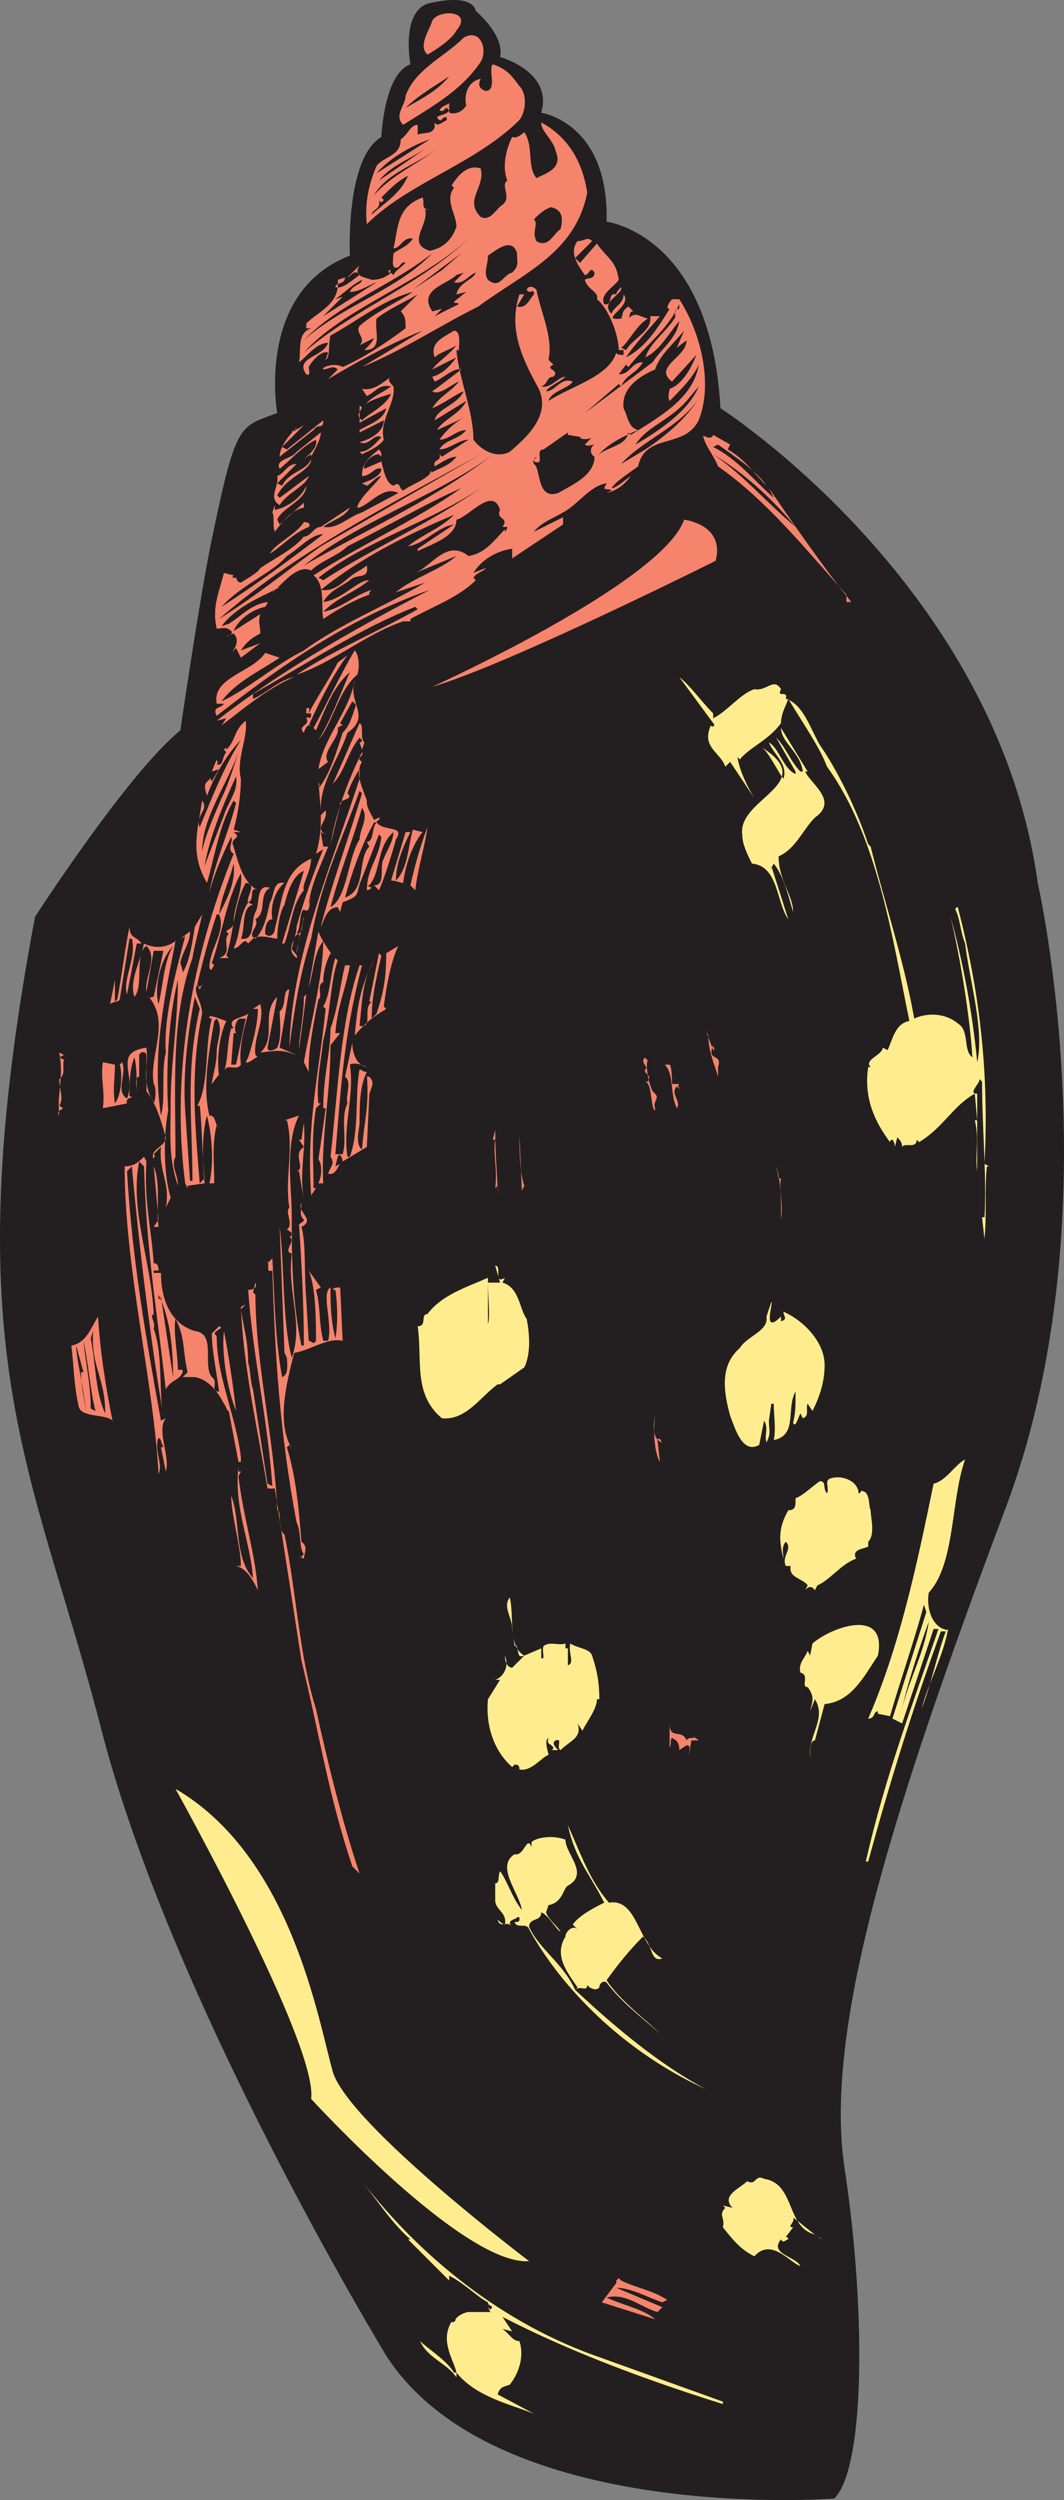 <svg xmlns="http://www.w3.org/2000/svg" width="329.466" height="774.129"><rect width="100%" height="100%" fill="#808080" stroke="none"/><path fill="#231f20" fill-rule="evenodd" d="M108.341 79.157s-1.5-30 9.75-36.75c0 0 .75-19.5 9-22.5 0 0-3-15.75 5.25-18.75 0 0 13.5-3.75 15 2.25 0 0 9 7.5 7.5 14.25 0 0 16.5 4.5 12.75 17.25 0 0 21 3 20.25 33.75 0 0 32.25 3.75 35.25 57.75 0 0 85.5 54.75 98.25 147 0 0 24 105-10.5 195-33.75 90-55.5 158.25-49.5 201.75 6.75 43.5 6.75 93.75-3 103.5 0 0-105 8.25-138.75-44.25 0 0-66.75-109.5-88.5-195-21-81-45.75-114.75-20.25-250.5 0 0 28.5-44.25 45-57.75 0 0 5.25-36 9-55.5 8.25-40.5 9-38.25 21-42.75 0 0-6.75-37.5 22.5-48.75"/><path fill="#f6836c" fill-rule="evenodd" d="M141.341 9.407c-1.5 3-7.5 6.75-9 7.5-3-3 .75-7.5 1.5-10.5 2.25-3.75 12.75-3 7.5 3m7.5 9.75c-6 9-15.75 14.25-24 19.5-3-3 .75-6 .75-9 3-8.25 12-12 18-18 5.25-3 7.5 3.75 5.25 7.5m12 7.5c2.25 2.25 2.25 7.5 0 10.5-13.5 13.5-34.5 19.5-47.25 32.25-.75-6.75.75-12.75 3-18 2.25-3 7.5-3 7.5-8.25 2.25-1.5 3-4.5 5.25-4.5v3c2.25-.75 4.5 0 5.25-2.25v-1.5c.75 1.5 2.25 0 3.75-.75v-.75c-1.5-.75-1.5 2.25-3 0 0-.75 3-.75 3.75-2.25l-.75-.75c-.75 0-.75 1.5-2.25.75.75-1.5 2.25-1.5 3-2.25v3c2.25.75 4.5-.75 5.25-2.25-.75-3.75.75-7.5 4.5-8.25-.75 1.5-.75 3 1.5 3.75 3.75 0 .75-6.75 2.25-8.25 4.5 1.5 6 3.75 8.25 6.75"/><path fill="#231f20" fill-rule="evenodd" d="M125.591 33.407c3.75-3.75 9-6.75 13.5-9.75-3.75 4.5-8.25 6.75-13.5 9.75"/><path fill="#f6836c" fill-rule="evenodd" d="M181.841 59.657c-3.75 18.75-19.5 24.75-33.75 35.25-12 6-23.25 13.5-36 18.75l18.75-11.25c-9.75 3.75-21.75 10.5-29.25 15l3-3c-1.5-1.5-3 0-4.5 0-.75-.75 3.75-2.25 6-.75 6.75-3 13.5-7.5 19.5-12 0-2.25 0-3.75-1.5-5.25l5.25-5.25c-3.75 2.25-9 4.5-12.75 7.5-.75 3.75 2.25 9.75-3.75 9.75 1.5-1.5 2.25-2.25 3-3.75l-4.5 2.25c2.25-2.25-1.5-3.75 0-6 5.25-4.5 12-7.5 16.5-10.5-9 2.25-17.25 9-25.5 13.5-.75 2.25 0 6.75-1.5 7.5l.75-2.25c-2.25-.75-5.25 3-6 4.5 0 .75.75 3-.75 2.25-3.75-5.25 5.25-5.25 6.75-9.75-3.75 0-6.75 4.5-9 6 .75-3.75-.75-9 3.75-10.5h-1.5v-1.5c3.75-3.75 10.5-6 9.75-13.5l2.25-.75c0 2.25-3 1.5-3 3 2.25.75 5.25-2.25 7.5-3.75-1.5-2.25-3 .75-3.75.75l3.75-3.75c-2.25 3.75 2.25 3.75 3.75 4.5 2.25 0 4.5-.75 6-2.25h-.75v-.75h.75c-.75.75 0 .75.75 1.5.75-1.5 2.25-2.25 3.75-3.75-1.5-.75-1.5 1.5-3 1.5s-.75-3-.75-4.5c2.25-1.5 4.5-2.25 6-4.5-3-.75-3.75 3-6 3 1.5-6 .75-12.75 9-15.75.75 1.5-.75 3.75 2.25 3.75h-1.5c1.5 4.5-6 10.5 1.5 12.75 3.75-.75 6.75-3 8.25-7.5 0-3.75-3.75-8.25-.75-12l-.75-.75c1.5-2.25 4.5-6.75 9-5.25 1.5 6-5.25 9.75 0 15 3 1.5 4.5-2.25 6.75-3.75 3-2.25-.75-6 1.5-7.5-1.5-3.75-.75-9 1.5-13.5 1.5.75 3.75-1.5 3.75-1.5 3 4.5.75 10.5 3.75 14.25 3-1.5 8.25-3 6-8.25-.75-3.75-4.5-6-4.5-9 8.25 4.5 12.75 12 14.25 21.75"/><path fill="#231f20" fill-rule="evenodd" d="M116.591 53.657c4.5-5.25 12-9 16.5-10.5l-16.5 10.5m.75 2.25c3.75-4.5 8.25-6 14.25-9.75l-14.25 9.75m-1.5 4.5c3.75-6.75 13.5-9.75 19.5-14.25-6 4.5-14.25 8.25-19.5 14.25m-.75 6c0-1.5 3-1.5 2.25-4.5.75 1.5 1.5 0 1.5 0l-.75-.75c3-3 5.25-5.25 8.25-6.75-2.25 5.25-6 7.5-11.25 12m58.5 4.5c-2.25 1.5-3.75 6-7.5 3.75-1.5-3 .75-5.25-.75-6.75 1.5-1.5 3-3 5.25-3.75 3.75.75 3.75 3.75 3 6.75m-79.5 38.25c12.75-14.25 37.5-21.75 52.5-36.75-15.75 15.75-36 22.5-52.5 36.75"/><path fill="#f6836c" fill-rule="evenodd" d="m183.341 74.657-5.25 5.25 1.5 1.5 5.25-6c3 4.5 6 5.25 6.75 11.25-1.5 2.25-6 4.5-4.5 7.5 3 .75.75-3.75 3.75-3 0-.75.75-1.5 1.5-2.25.75 2.25-6.75 4.5-3 8.25.75-2.25 3.75-3 3.75-6 3 3.75-8.25 8.25-.75 7.5.75-1.5 0-2.25 2.25-3.75l1.5 1.5c-1.5 0-.75 1.5-1.5 2.25 2.25-2.25 3-.75 6 0-3.75 2.25-6 7.5-8.25 9l1.5.75c2.25-3.75 8.25-6 7.5-10.5h3c-3.75 4.5-7.5 8.25-10.5 12.75 6-3 9.75-9 13.5-15-1.5 0 0-2.25.75-3h2.25c6.75 10.5 10.5 26.25 6 37.5-4.5 9-16.5 3.75-18.75 14.25-3 2.25-6.75 4.5-8.25 6.75 1.5 0 3.75-2.25 6-3.75-2.25 3-4.5 4.5-7.5 5.25l1.5-.75c-.75-.75-1.5 0-2.25-.75l.75-1.5c-5.25.75-9 6.75-13.5 9-2.25 1.5-6.75 3-9 6l9-4.5v2.25l-15.75 10.5v-3c-5.25.75-9.75 3.75-12 7.5l3.75-1.5c0 .75-3 1.5-3.75 3l.75.75c-5.25 5.25-13.5 8.25-20.25 12v.75h-2.25c-11.25 3.75-21.75 12.75-33 16.5 11.25-7.5 25.5-13.5 37.5-20.25l-.75-.75c-17.25 6.75-33 17.25-50.25 27v1.5c3.75-1.5 8.25-6 12.75-6.75-7.5 3-15.75 9.75-22.5 15l1.5-2.25-3 .75c20.25-15.75 42.75-28.5 66-40.5-25.5 9-45.75 23.25-66 39-1.5-3 1.5-2.25 2.25-3.75h-2.25c-1.5-8.25 11.25-9.75 15-15.75l4.5 1.5c-6.75 4.5-13.5 7.5-18 13.5 8.25-3.75 16.5-11.25 25.5-15.75 11.25-8.25 26.25-14.25 37.5-21l-9 3c5.25-4.5 13.5-6.75 18.75-11.25l-12.75 5.25c5.25-2.25 9.75-10.5 16.5-5.25 5.25-.75 8.25-5.25 11.25-8.25v.75c.75-.75.75-1.5.75-1.5h-1.5c2.25-3-2.25-2.25-.75-5.25-2.25-7.5-9.75 2.25-13.5 3 0 5.25-7.5 7.5-12 9.75v-.75l11.25-7.5c-5.25.75-9 6-14.25 6.75 4.5-3.75 9.75-5.25 14.25-9.75-14.25 6-29.25 13.5-41.25 23.25 5.25.75 7.5-3.75 12-6l2.25-1.5c.75 4.5-3 2.25-5.25 4.5-3 2.25-6 3-8.25 6.75 6-.75 10.5-6.75 14.25-6.75-4.5 3.75-9.75 5.25-14.25 9.75 5.25-.75 9.75-5.25 15-6.75-.75.75-.75.75-.75 1.5-4.5 1.5-9.75 4.5-14.25 7.5-.75-3.75.75-10.5-3-13.5 15-9.75 30.75-16.5 45.75-27-10.5 4.5-23.25 12-35.25 18-3 3-8.25 4.5-11.25 7.5-4.5-2.25-9.75 5.25-12 6.75.75 0 .75-1.5 2.25-1.5-6 3-13.5 6-18 12l2.25-.75c3.75-2.25 6.75-6 12-6.75 0 .75-.75 1.5-.75 1.5-3.75.75-8.25 3.75-9.75 7.5l8.25-5.25c-.75 3 0 3 0 6-3 1.5-4.5 3-6 5.25l6-2.25-6 4.5-1.5-3-1.5 1.5c.75-.75 3-3.75.75-6l-2.25.75c.75 0 2.25-.75 1.5-1.5-1.5-1.5-3-.75-4.5-.75-1.5-6.75.75-11.25 2.25-17.25l3 .75c-.75.75 0 .75 0 .75h.75c0-.75 0 1.5 1.5 1.5 2.25-1.5 5.25-3 6-4.5 4.5-3 10.5-6 13.5-9.75 2.25 0 3-3 5.25-3l9-6c-1.5 3-5.25 3.75-8.25 6 4.5.75 7.5-3 12-4.5l11.25-6c-4.5-2.25-8.25 3-12 4.5h-.75c.75-3 4.5-6 7.5-9.75-1.5 0-3 2.25-4.5 3l-1.5-.75c2.25-.75 6-2.25 6-4.5-2.25-.75-3 2.25-6 2.25 0-3.75 1.5-5.25 5.25-8.25.75.75.75 1.5.75 2.25l-.75-.75c-2.25 0-5.25 3-4.5 4.5l5.25-2.25c.75 3 1.5 6.75 3.75 7.5 2.25-1.5 1.5.75 3 1.5 3-2.25 6.75-3 9-6 0 0-.75 0-.75.75 2.25-1.5 6-2.25 8.25-5.25-2.25 0-5.25 2.25-6.75 3-.75-2.25 2.25-1.5 1.5-3.75l.75.75 8.25-5.25c-3 0-6 3-9 3 1.5-3 6-3 8.25-6-3 0-5.25 3-8.25 3 1.5-2.25 4.5-5.25 7.5-6.75l-8.25 3.75c1.5-3 7.5-5.25 9-9l-9.75 6c.75-3.75 6.75-4.5 9-9-2.25.75-6 3.75-9.75 5.25 2.25-3.75 6-5.25 8.25-8.25-2.25.75-6 4.5-8.25 3 2.25-1.5 6-4.5 9-6.75-2.25-.75-6 3-8.25 3.75l-.75-1.5c3-.75 5.25-3 7.5-6l-7.5 3.75c1.5-2.25 5.25-4.5 7.5-7.5-2.25 1.5-5.25 2.25-6.75 3.75-1.5-4.5 2.25-6 6-8.25 2.25 0 1.5 4.5 1.5 6h-.75c.75 9 5.25 18.75 5.25 27.75 2.25 3 6.75 6 11.25 3.75 5.25-4.5 12.75-11.25 9-19.5-4.5-8.25-9.75-18-6-29.25h1.5l-2.25 3.75c3 .75 3.75-2.25 5.25-3.75v-.75c-.75-.75-1.5.75-2.25-.75.75-1.5 2.25-.75 3 0 1.5 7.5 5.25 15 3.75 21.75l1.5 1.5c-3 1.5 2.25 1.5 0 3.75-2.25 0-1.5 2.25-3.75 3 3 .75 5.25-3 7.5-3-1.5 1.5-5.25 3-6 4.5 3 0 4.5-4.5 8.25-3-1.5 2.25-6.75 3-7.5 6 6.75-4.5 18.75-7.5 21-15 0 .75 1.5.75 2.25.75v-1.5h-1.5c0-4.5-3-12.75-6.75-15.75.75-2.25-3-3-3.75-6 .75-.75 3 0 3-2.25-1.5-2.25-1.5.75-3 .75-1.5-2.25-5.25-6.75-2.25-10.5 2.25 0 3-1.5 4.5 0"/><path fill="#231f20" fill-rule="evenodd" d="M160.091 78.407c0 3 .75 3.75-1.5 6-3 .75-3.75 5.25-7.5 2.25-1.5-2.25 0-4.5 0-7.5 2.25-1.5 7.5-6 9-.75m-32.25 11.25 15-11.25-6 5.25zm-33.75 15.75c10.5-11.25 27.75-17.25 39.75-27-10.5 11.25-28.5 16.5-39.75 27m47.25-14.25 3-.75-3.75 3c0 .75.75 0 1.5.75l-7.5 3.75 2.25-2.25-3 .75c-4.5-6.75 4.5-8.25 7.5-11.25l2.25-.75-3 3c3 .75 4.5-2.25 6.75-3-.75 2.25-5.25 3-6 6.75m-33-.75c3 0 6-2.25 8.25-3l-16.5 10.5 6-6-2.25.75c3-2.25 5.25-4.5 8.25-6 0 1.5-3 1.5-3.75 3.75m102 5.25c-2.25 0-.75 2.25-1.5 3-3 4.5-7.5 7.5-9 12 4.5-2.25 6.75-6.75 10.5-11.25-.75 5.25-5.25 8.25-8.25 12.75l-21 15.75 10.5-9 .75.75c1.5-3.75 4.5-3.75 6.75-7.5-3.75 0-3.75 3.75-7.5 3.75l2.25-3 .75.75c5.25-6.75 12-11.25 15.75-19.5v1.5"/><path fill="#231f20" fill-rule="evenodd" d="M212.591 105.407c0 5.25-10.5 8.25-4.5 12.75l7.5-8.25c-.75 2.25-3.75 9-8.25 10.5 0 .75-.75 2.25 0 3.75 3-3 7.5-7.5 9-11.25-1.5 10.5-12.75 16.5-21 21.75l-.75-.75c-.75 4.5-7.5 4.5-9.75 7.5 3-3.75 7.5-6 12.75-8.25-3-.75-3-3.75-4.5-6.75-.75-6 4.5-9.75 9.75-12 1.5-4.5 5.25-7.5 9-12l-2.25 5.25 3-2.25"/><path fill="#f6836c" fill-rule="evenodd" d="M121.841 119.657c.75 5.25-4.5 10.5-3 16.5-1.5 2.25-5.25 3.75-6.75 4.5l-.75-.75c3 0 5.25-3 6.75-4.5-2.25-1.5-3.75 3-6.75 1.5 3-.75 7.5-3 7.5-6.75l-7.5 3.75v-.75c2.25-1.5 7.5-3 8.25-6.75l-8.25 4.5v-5.25c2.25.75-2.25 2.25.75 4.5 2.25-2.25 7.5-4.5 9-8.25-2.25.75-7.5 2.25-8.25 3.75 2.25-3 5.25-3.75 8.25-6-3.75-.75-4.5 1.5-7.5 3l-1.5-2.25c3.75.75 6.75-2.25 9-3.75-1.5.75 0 2.25.75 3"/><path fill="#231f20" fill-rule="evenodd" d="M196.841 137.657c3-5.25 10.5-7.5 15.75-13.5l3.75-4.5c-3 7.5-12 13.5-19.5 18"/><path fill="#231f20" fill-rule="evenodd" d="m199.841 139.157-7.5 4.5c6.75-7.5 18-11.25 24-20.25-3.75 6-9.75 11.25-16.5 15.75"/><path fill="#f6836c" fill-rule="evenodd" d="m97.091 133.157-10.5 8.25c0-3.75 4.5-8.25 5.25-9 0 .75-1.5.75-1.5 1.5l3.75-2.25-6.75 6.75 1.5.75 11.25-9c0 3-1.5.75-3 3m-.75 8.25v-.75l-3.75 2.25c1.5-.75 6-3.75 5.25-6.75-4.5 2.25-7.5 6-11.25 9-1.5-3 3.75-3 5.25-5.25l7.5-6c0 2.25-2.25 6-3 7.5"/><path fill="#231f20" fill-rule="evenodd" d="M180.341 135.407h-.75c0 .75 3 .75 3.75 0l-2.25 2.25c.75.75 2.25 0 3 0-1.5.75-1.5 3 0 3.75 0 6-7.5 9-11.25 11.25-6.75 2.25-5.25-7.5-7.5-9-.75-1.5.75-1.5.75-2.25-.75.75-.75.75-.75 1.5 3.75 1.5 0-3.75 3-3.75l7.5-5.25v.75l4.5.75"/><path fill="#f6836c" fill-rule="evenodd" d="M225.341 139.157c5.25 3 8.25 7.5 12 11.25-3-4.5-9.75-9-15-12.75l-1.5.75c7.5 3.75 12.75 10.5 18.75 15.75l-1.5-3c8.25 12 16.5 24 25.5 35.25h-1.5v-2.25c-12.75-14.25-24.75-29.25-39.75-39.75-1.5-3.75-3.75-6-4.5-9-.75-1.5 2.25 1.5 3-.75l5.25 3-.75 1.5"/><path fill="#231f20" fill-rule="evenodd" d="M99.341 169.157c-10.5 7.5-19.5 15-31.5 22.5 24-21 54-36 81-51l-49.5 28.5m147-6c-9-7.5-15.75-15.75-25.5-22.5 9.75 6 18 13.5 25.5 22.5"/><path fill="#231f20" fill-rule="evenodd" d="M151.841 141.407c-18 13.5-39.75 23.25-57.75 33.75 16.5-13.5 39.75-21 57.75-33.75"/><path fill="#f6836c" fill-rule="evenodd" d="m85.841 153.407.75.75 9-6.75c-.75 3-6.75 5.25-9 9-3.75-2.25 0-6-.75-9 2.25-.75 3-3.75 6-3.75l-6 6 1.5.75c2.25-4.5 7.5-4.5 9-8.25 0 3.75-7.5 5.25-10.5 11.25"/><path fill="#f6836c" fill-rule="evenodd" d="m85.841 160.907.75 1.5 7.5-6.75v1.5c-3.75.75-6.75 4.5-9 7.5-.75-2.25 0-4.5-.75-6l.75-2.25v1.5c3.75-.75 8.25-3.75 9.75-7.5 0 4.5-7.5 6.75-9 10.5"/><path fill="#231f20" fill-rule="evenodd" d="m100.091 179.657-1.5-.75c14.25-11.25 34.5-17.25 50.25-27.75-15 10.5-33.75 18.75-48.75 28.5m114.75-11.25-.75.75-14.25-15.75c5.25 3.75 10.5 9.75 15 15m0 3v3c-6-6-10.5-12.75-15.75-18 4.5 4.5 11.25 9.75 15.75 15m2.25 7.5-.75.75-17.25-18.75c6.75 4.5 12 11.25 18 18"/><path fill="#f6836c" fill-rule="evenodd" d="M95.591 163.157c-5.25 2.25-8.25 6-12 8.25 1.5-3 8.25-6 10.5-9.75 1.5 0 2.25.75 1.5 1.5"/><path fill="#231f20" fill-rule="evenodd" d="M100.091 165.407c-9.75 7.5-21 15.75-31.5 22.5 6-6.75 15.75-10.5 20.25-15.75 3.75-2.25 7.5-6.75 11.25-6.75m80.25 24c-4.5-3.75-9-9-12.75-13.5 3.75 3 9.75 9.75 12.75 13.5m-12.75-9c6.75 4.5 15.75 13.5 18 21-5.25-8.25-13.5-14.25-19.5-21.75 0-3 3 .75 1.5.75m57.75 15.75c-4.5-3-8.25-9-12-13.5l12 13.5"/><path fill="#f6836c" fill-rule="evenodd" d="M110.591 208.907c-6 5.25-7.5 15-12 20.25 3.75-6 6.75-14.25 9.75-21-5.25 4.5-7.5 11.25-10.5 18l-.75-.75c3.75-6.75 8.25-16.5 12.75-24 1.5 1.5 1.5 6 .75 7.5m-15 15.75h.75c-1.5-.75-2.25 2.25-2.25 2.25-2.25-2.25 2.25-2.25.75-4.5.75-.75.75 0 .75 0 .75 0 .75-.75.75-1.5h-1.5v-1.5c1.5-.75.75.75.75 1.5 2.25-4.5 6.75-11.25 9-15.75l3-2.25c-4.5 6-9 15-12 21.75"/><path fill="#feec8e" fill-rule="evenodd" d="M220.841 220.907v1.5c4.5-2.25 8.25-7.5 12.75-9 3.75.75 6-3.75 8.25 0-1.5 3 2.25 0 1.5 3 5.25 1.5 7.5 9 10.5 14.25 5.25 7.5 11.25 19.5 15 30.75l.75.75c4.5 18 10.5 36 13.5 53.25 3-1.5 9-2.25 13.5 1.5 3.75 2.25 1.5 8.25 4.5 10.5-.75-12.75-3.75-30.75-6.75-43.5 3.75 13.5 6.75 29.25 8.25 45 2.25-9.75-2.25-24.75-3.75-36.75-1.5-3.75-1.5-7.5-3-10.5 0-.75.75-.75.75-.75 6.75 26.25 9.75 51 8.25 79.5l1.5.75h-.75c-.75 6.75 0 14.25-.75 22.5l-.75-6.75h.75c.75-12-.75-27.75-.75-42l-.75-.75c0 1.5-3.75 4.5-.75 4.5v24c-.75-5.25.75-9.75-.75-15.75h.75l-.75-8.25c-6.75 3.75-9.75 10.5-17.25 15l-.75-.75c0 3-3.75.75-4.5 2.25 0-1.5-.75-2.25-1.5-3l-.75 3c0-1.5-.75-2.25-.75-2.25-.75 0-.75.75-.75.75-4.5-6-8.25-13.5-6.75-23.25h.75c-2.25-2.25 3.75-3.75 3.75-6l1.5.75c1.5-3 2.25-8.25 6.75-9-5.25-25.5-9.75-57-25.5-78.75-2.25-6-7.5-13.5-12-21-.75 2.25-2.25 4.5-2.25 7.5-3.75 5.25-9.75 7.5-12.75 11.25l-.75-.75c.75 4.5 3 9 5.25 12.75l-7.5-11.25-1.5 1.5c-1.5-4.5-7.5-6-4.5-12.75.75.75 1.5 0 .75-.75l-10.5-14.25c3.75 3 6.75 7.5 10.5 11.25"/><path fill="#f6836c" fill-rule="evenodd" d="M107.591 226.907c-3 9-9 15.75-8.25 25.5l1.5-1.5c.75 3.75-3.75 5.25 0 7.5l-1.5-.75.75 4.5h1.5c-2.25 6-5.25 11.25-6 18l.75-2.25c-.75.75 0 5.25-2.25 3.75-1.5.75-.75 5.25-2.25 7.5 2.25 0 1.5-3 2.25-4.5v-.75l-2.25 11.25c0-2.25 1.5-4.5.75-6-2.25.75-1.5 3-2.25 4.5 0 .75 2.25 2.25 1.5 3-3.75-3 0-5.25 0-9.75 2.25-8.25 5.25-16.5 8.25-24l-2.25 1.5c2.25-7.5 1.5-13.5.75-22.5 0 .75.75.75 0 2.25 3.75-4.5 6-12.75 7.5-17.25 2.25-2.25 3-5.25 3.75-7.5.75-1.5 0-1.5-.75-2.25l-3.75 6.75.75.75c-.75 0-1.5.75-1.5.75.75 3-5.25 7.5-3 10.5l-3 2.25c1.5-9.75 9.75-18 11.25-27.75-2.25 7.5 5.25 11.25-2.25 16.5"/><path fill="#f6836c" fill-rule="evenodd" d="M74.591 241.157c0 4.5-.75 10.5-2.25 15.75l2.25.75h-2.25c3 2.25-1.5 1.5 0 4.5 1.5 5.25 3 11.25 7.5 13.5-3-1.5-.75 3-3 3.75l1.5.75c-3.75.75-2.25 7.5-3.75 10.5 4.5.75 3-5.25 4.5-8.25 1.5-2.25 0-9 4.5-7.5-3.75 2.25-.75 7.5-4.5 9.75 1.5 2.25-3 4.5 0 6 3-3 3.75-8.25 4.5-11.25 1.5-2.25.75-6.75 4.5-6-3 2.25-4.5 7.5-3.75 11.25-2.25 0-2.25 3.75-2.25 4.5 1.5 1.5 3 0 3-1.5 2.25-8.25 2.25-18 11.25-21.75 0 3.75-3 8.25-2.25 9.75-3.75 4.5-3.75 10.5-6 16.5h-.75l6.75-22.5c-3.75 1.5-5.25 7.5-6 10.5-1.5 2.25-2.25 7.5-2.25 10.5-1.5 0-5.25-1.5-7.5 0l-1.5 1.5c-1.5-2.25-2.25 1.5-4.5 1.5 2.25-4.5 1.5-9.75 4.5-14.25-.75-1.5 3-6-.75-6-3.75 6.75-3.75 15.75-6 22.5l.75.75h-3c4.5-1.5.75-5.25 3-7.5-2.25-1.5 1.5-.75 1.5-3.75 0-4.5 3-9.75 2.25-15-4.5 8.25-6 19.5-9 27.75l.75.75c-.75.75-.75 2.25-1.5.75 0-6 5.25-11.25 3-16.5h-.75c-2.25 6.75-4.5 15-6 21.75l.75.75.75-.75-.75 1.5-.75-1.5c-1.5 2.25 1.5 5.25 1.5 9-3.75 18-2.25 33.75-.75 52.5l1.5-1.5c-.75-6.75-.75-16.5-1.5-22.5h-.75c3.75-6.75 2.25-18.75 4.5-27-.75 0-.75 0-.75-.75 1.5 0 3 .75 5.25 1.5-2.25 4.5-3 12-2.25 17.25v-.75l-2.25 3c0-1.5 1.5-6 1.5-9.75s2.25-7.5 0-10.5l-.75.75c-1.5 9-3.75 20.25-1.5 29.25 2.25 0 1.5 3 3 3.75l-.75-.75c-1.5 6-.75 11.25-.75 18h-1.5c1.5-6.75.75-15-.75-21-1.5 5.25-1.5 13.5-.75 21l-5.25.75v.75l-.75-1.5c-4.5-34.5 2.25-70.5 15-102-2.25-1.5 0-3.75-.75-5.25-2.25 4.5-5.25 11.25-6.75 17.25 1.5-9 6-18.75 8.25-27.75l-.75-.75c-4.5 7.5-6 18-8.25 25.5-5.25-9-3-15.75-1.5-25.5 2.25 3-2.25 4.5-.75 8.25 3.75-9 7.5-18.75 12.75-27-4.5 4.5-8.25 11.25-10.5 17.25-1.5-4.5 0-3.75 1.5-6 0 0-.75.75 0 1.5l2.25-3.75-2.25.75 1.5-3.75c0 .75.75.75 0 1.5 2.25.75 1.5-2.25 3-3.75l-.75-.75.75-.75v.75c3-3 2.25-6 6-9 .75 5.25-3 12-1.5 18m38.25-11.25-.75 2.25-.75-2.25s.75 0 .75-.75l-.75-.75c-3.75 4.5-4.5 10.5-8.25 14.25l8.25-18.75c1.5.75 0 4.5 1.5 6"/><path fill="#feec8e" fill-rule="evenodd" d="M249.341 238.907c1.5 3.75 10.5 9 3 14.25-3.75 3.75-6 9.75-11.25 12 0 7.5 4.5 12 4.5 17.25-1.5-5.25-3-11.25-6-15l-.75 1.5v-.75l5.25 16.5c-3.75-5.25-3-16.5-11.25-17.25-1.5-3-3-6-3-9-1.5-11.25 24-15.75 6-27 2.25 1.5 4.5 6.75 6.75 9.75 1.5-4.5-3-7.5-4.5-11.25 3 1.5 4.5 8.25 8.25 9.75v-.75l-6-10.5c3 3 4.5 7.5 7.5 10.5h.75c-.75-6-6.75-9-6.75-13.5l8.25 13.5h-.75"/><path fill="#231f20" fill-rule="evenodd" d="M68.591 247.157c-2.25 5.25-5.25 12-6 16.5 0-10.5 7.5-20.25 11.25-30.75-1.5 4.5-3 9.75-5.25 14.25"/><path fill="#f6836c" fill-rule="evenodd" d="M112.091 235.907c-2.25 3.75 0 7.5 1.5 12v.75c0 1.5 1.5 3.75 2.25 5.25l1.5-.75c.75.75-.75.75-.75 1.5 2.25 3 9 .75 6 5.25-.75 3-3.75 12.75-5.25 15.75l-1.5-1.5c3.75 0 1.5-6 3-8.25 0-.75 3-5.25 3-8.25-5.25 4.5-3.75 12-7.5 16.5h-.75l1.5.75c-.75.75-1.5.75-1.5.75 0-6.75 3.75-9.75 4.5-16.5l-.75-.75-5.25 13.5c-2.25 5.25 0 5.25-6 7.5l-.75 3-.75-1.5c-3.75 0-4.5 5.25-5.25 6 3-12 9-28.5 12.75-41.25l-.75-.75c-6 16.5-12 28.5-15 45.75-3.75 12-5.25 22.5-6.75 33.75.75-28.5 12.75-55.5 21.75-83.25v-3c-1.5 2.25-3 5.25-3.75 7.5 2.25 2.25-3 1.5-2.25 3.75l-3 12c1.5-9 5.25-19.5 9.75-28.5.75 1.5-2.25 1.5 0 3"/><path fill="#231f20" fill-rule="evenodd" d="m69.341 252.407-6 15.75c1.5-9 6-19.5 9.75-27.75.75 4.5-2.25 7.5-3.75 12m42 7.5c-3.75 6-3.75 18-9 21 3-11.25 6.75-20.25 9.75-30.75 2.25 3-.75 6.75-.75 9.75m5.25-5.25c-1.5 1.5-.75 6-3 6l.75 1.5c-3.75 3.75-.75 13.5-7.5 15.75 2.25-8.25 5.25-16.5 9-23.25h.75"/><path fill="#f6836c" fill-rule="evenodd" d="m128.591 275.657-2.25-2.25.75.75c1.5-6.75 3-12 5.25-18-.75 6-3 12.75-3.75 19.5m2.25-18c-3 3.75-5.25 9.75-6 15.75-.75 0-2.25-.75-3.75-.75l4.5-15h1.5c-2.25 4.5-4.5 9.75-4.5 15 3.75-3.75 3.75-10.5 5.25-15.75l3 .75"/><path fill="#231f20" fill-rule="evenodd" d="M67.841 283.157c.75-6 3-9.75 4.5-15.75.75 6-2.25 11.25-4.5 15.75m60.75 12-.75 12.75h-1.5c0-12 4.5-21.75 6-32.25 1.5 6-3.75 12.75-3.75 19.5m-99.75 20.25h-.75c-.75-12.75.75-21.75 3.75-34.5-1.5 11.25-3.75 23.25-3 34.5"/><path fill="#f6836c" fill-rule="evenodd" d="M59.591 296.657c-6.75 18.75-5.25 39.75-5.25 61.5-1.5 3 .75 5.25.75 9-3-9-2.25-15-2.25-25.5 0-12 2.25-25.5 2.25-38.25-3 12-3.75 28.5-3 40.5-1.5 7.5-1.5 19.5.75 27l-1.5 3c1.5-7.5-2.25-11.25-1.5-18.75l-2.25 2.25c.75.75 0 .75 0 1.5-1.5-3 3.75-3.75 3.75-6.75-1.5-5.25-3-10.5-6-14.25v-11.25c0-.75-1.5-1.5-2.25 0v8.25-1.5c-1.5 0-.75 3-.75 4.5 0-3.75 0-8.25-.75-10.5-1.5 3.75-1.5 8.25-1.5 12 2.25.75-1.5 0-.75 2.25l-7.5 1.5c.75-5.25-.75-9 0-14.25l3.75.75c0 4.5-.75 7.5 0 12 2.25-3 2.25-9.75 1.5-12l.75-.75c1.5 3.75-2.25 9 1.5 11.25 3-7.5-4.5-14.25 6-15.75.75 6-1.5 9 1.5 15.75l.75 1.5c.75-1.5.75-5.25 0-6-1.5-9 5.25-18.75-1.5-27 0 .75.75 0 1.5 0l3-14.25h-3l-2.25 12.75c-.75-4.5 3.75-10.5 0-14.25-3.75 2.25-.75 12.75-3.75 15.75-1.5-5.25 1.5-9.75 3-16.5 3 1.5 6.75 1.5 9.75-.75-3 15.75-7.5 35.25-4.5 54 1.5-5.25 0-13.5 1.5-19.5-.75-10.5 3-24.75 6-36l-1.5.75 3-2.25c0 3.75-2.25 6-3 9.75 0 0 .75 2.25.75 3 2.25-3.75 3-9.75 3.75-14.25l2.25-3.75c-.75 3.75-2.25 9-3 13.5"/><path fill="#231f20" fill-rule="evenodd" d="M298.841 316.157c-3-2.25-.75-5.25-3-9h.75l-3.75-21.75 6 30.75"/><path fill="#f6836c" fill-rule="evenodd" d="M43.841 292.157h-1.5l-3 15.75c-1.5-4.5 3-11.25 1.5-17.25h-.75l-3 18.75c0 .75-2.25.75-3 1.5l1.5-7.5v6.75l.75-.75c1.5-8.25 2.25-15 3.75-22.5 0 3.75 2.25 3 3.75 5.25m59.25 3.75-.75-.75c-1.5 3-2.25 6-2.25 9-2.25.75 0 4.5-1.5 5.25-1.5 7.5-3 15-3 21v1.5l-2.25-4.5.75 1.5c2.25-12.75 6-27 6-37.5-3 3.75-3 9.75-4.5 14.25l3-17.25c.75 2.25 3.75 6.75 4.5 7.5"/><path fill="#231f20" fill-rule="evenodd" d="M53.591 292.907c-3 5.25-3 12-4.5 18-1.5-5.25.75-14.25 4.5-18"/><path fill="#f6836c" fill-rule="evenodd" d="m118.841 311.657.75.75c-3.75 2.25-6.75 4.5-9.75 8.25.75-8.25 1.5-15 6-23.25-3.75 6-3.75 13.5-4.5 20.25 4.5.75.75-5.25 3.75-7.5h-.75l3-15 .75.75c-1.5 6.75-3 12.75-3 19.5l1.5-1.5c2.25-6.75 3-11.25 3-18.75l3.75-2.25c-2.25 4.5-3.75 12.75-4.5 18.75m-14.25-14.25c-2.25 6-2.25 16.5-4.5 24.75-.75 6.75-2.25 13.5-1.5 19.5h.75l-1.5 1.5c-1.5 9-.75 16.5-.75 24.75h.75l-1.5 2.25c-1.5-21.75 2.25-36.75 4.5-57.75l-.75-.75c2.25-3.75 2.25-10.5 3.75-15l.75.75"/><path fill="#f6836c" fill-rule="evenodd" d="M112.091 298.907c-4.5 17.25-6 30.75-7.5 49.5l-.75 9h2.25c1.5-4.5-.75-11.25 1.5-15.75-.75-2.25 1.5-6.75-.75-8.25l2.25-10.5c0 2.25.75 6.75 4.5 7.5-1.5-.75-3.75-1.5-5.25-.75 1.5 9.75-2.25 18.75-.75 28.5h.75c3-8.25 1.5-19.5 3-27 .75 0 .75.75 2.25.75-2.25 4.5-2.25 10.5-2.25 15.75 0 1.5-1.5 6.75.75 8.25.75-9.75 2.25-12.75 1.5-23.25v.75h.75c2.25 2.25 0 3.75 0 6l-.75 15.75-7.5 4.5c0-.75-.75-3-1.5-1.5l-.75 3 1.5-.75c-.75.75-1.5 3.75-3.75 3 .75-2.25 2.25-3 .75-5.25 2.25-19.5 3-42 9-59.25h.75m-3.75 0c-1.5 8.25-3.75 12-4.5 21h1.5l-3 3.75c0 15-3 29.25-2.25 42.75h-1.5c.75-1.5 1.5-5.25 0-7.5.75-4.5 1.5-10.5 2.25-15.75h-.75c0-9.75 2.25-17.25 2.25-24.75 2.25-6 3-13.5 4.5-19.5h1.5m-21.75 25.5 5.25 2.25c-4.5-1.5-5.25-1.5-11.25-.75 5.25-4.5 0-12 5.25-17.25l-3 15.75c0 1.5 2.25.75 3 0 1.5-3 .75-9 .75-11.25 2.25-1.5.75-6.75 3-6.75l-3 18m6 .75c0-4.5 1.5-10.5 1.5-16.5l.75-.75-2.25 17.25"/><path fill="#231f20" fill-rule="evenodd" d="M61.841 312.407c-4.5 19.5-2.25 34.5-2.25 53.25h-.75l-1.5-21.75c-.75-11.25.75-24 3-35.25l1.5 3.75"/><path fill="#f6836c" fill-rule="evenodd" d="m79.091 326.657.75.75c0-.75-3 2.25-3.75 1.5l.75-1.5v-.75.75c1.5-4.5 3-10.5 3-15h-1.5l2.25-1.5c1.5 5.25-2.25 10.5-1.5 15.75m-2.25-12.75c-.75 3-3 9.75-2.25 15.75-1.5 2.25-4.5-.75-5.25 2.25 1.5-4.5.75-8.25 2.25-13.5h.75c-2.25-3 2.25-3 4.5-4.5"/><path fill="#231f20" fill-rule="evenodd" d="M73.091 329.657h-1.5l.75-9.75h.75c-.75-1.5 0-4.5 1.5-4.5h1.5l-3 14.25"/><path fill="#f6836c" fill-rule="evenodd" d="M220.841 325.157c.75 0 0-.75 0-1.5-2.25 5.25 3 2.25 1.5 6.75v3c-.75-3-3-7.5-3-12.75l-.75-1.5 2.25 6m-202.5 2.25 1.5.75c-.75 1.5.75 4.5-1.5 6 0 3 1.5 6 0 8.25 3 1.5-1.5.75 0 3-.75-6.75 1.5-12 0-19.5l1.5.75-1.5.75m182.25.75c-.75 1.5 0 6.75 1.5 9.75l.75.75c1.5 1.5-.75 2.25 0 4.5v.75c-1.5-.75-.75-8.25-3-9h.75c1.5-2.25-1.5-2.25-.75-3.75h-.75c3 0-1.5-2.25.75-3.75 0 0 0 .75.75.75m7.5 7.5h2.25c-.75.75 0 .75 0 1.5l-.75-.75c-2.25 2.25 1.5 4.5 0 6.75-2.25-4.5-.75-10.5-3.75-13.5h1.5c.75.75.75 5.25.75 6"/><path fill="#231f20" fill-rule="evenodd" d="M301.091 357.407c0 8.25-.75 17.25-.75 24.75v-1.5c.75-13.5 0-25.5-.75-39 1.5 1.5 0 10.5 1.5 15.75"/><path fill="#f6836c" fill-rule="evenodd" d="M90.341 376.157c0 12 0 26.25 3 40.5h.75c0-12.75-.75-26.25-1.5-37.5.75-.75 1.5-.75 1.5-1.5-1.5-1.5-.75-2.25-.75-5.25-1.5 3 4.5 5.25 0 7.5 1.5 5.25.75 14.25 1.5 22.5l.75 12.75c.75 0 1.5 1.5 2.25 0 0-6 0-16.5-2.25-21.75l3.75 5.25-1.5.75c1.5 5.25.75 9.75 2.25 15.75h1.5c1.5-5.25-2.25-15 .75-16.5 0 4.5 0 9.75 1.5 15.75.75-3.75.75-10.5 0-15h-.75c0-.75 1.5-.75 2.25-.75l.75 16.5 1.5.75c-4.5-3-11.25 2.25-16.5 3-2.25 9-6 22.5 0 30.75l-1.5-2.25-.75.75c3 9.75 3.75 20.25 4.5 29.25 2.25 1.5.75 3.75.75 5.25l-1.5-.75c.75.75.75 0 1.5-.75-1.5-1.5-.75-6.75-2.25-9.75-5.25-27.75-6.75-52.5-7.5-78-2.25.75-.75-1.5-1.5-3v.75l1.5-1.5c.75 13.5.75 24 3 36.75 2.25-.75 1.5-4.5 1.5-6l-.75-1.5-1.5-39c1.5 10.5.75 29.25 3.75 40.5 3.75-10.5-1.5-20.25 0-32.25-3-.75 1.5-3.75-.75-5.25 2.25-.75 0-1.5-.75-2.25 2.25-1.5-.75-5.25.75-6.75-1.5-9 1.5-18-.75-27h-.75l4.5-1.5c-4.5 9-2.25 22.5-2.25 30.75"/><path fill="#f6836c" fill-rule="evenodd" d="m94.091 371.657-1.5-9h-.75c3-.75-1.5-5.25 2.25-7.5l-1.5-2.25h.75l.75-5.25c.75 8.25-1.5 15 0 24m60-.75v-3.75l-.75.75c.75-6-.75-11.25 0-15h-.75l.75-3c0 9 .75 13.5.75 21"/><path fill="#231f20" fill-rule="evenodd" d="M79.841 384.407c-1.5-10.5-3-22.5-.75-33 0 12 .75 23.25.75 33"/><path fill="#f6836c" fill-rule="evenodd" d="m162.341 367.157-.75 1.5-.75-17.25c0 4.5 0 11.25 1.5 15.75m-117-7.5c-.75 12.75 1.5 20.25 2.25 31.5 1.5 0 1.5 1.5 1.5 2.25h-1.5v.75h2.25c0 8.25 3 15.75 10.5 18 6.75.75 2.25 10.5 5.25 14.25 2.25 1.5-.75 4.5 2.25 4.5-.75-6-2.25-12.75-2.25-18l2.25-2.25c2.25.75-3 1.5-.75 3 0 12.75 6 24.75 7.5 37.5v3-1.5h-.75l-3-15.75c-.75 0-.75-1.5-1.5-2.25-1.5-3-4.5-7.5-9-8.25h-3.75l1.5-1.5c-1.5-6-.75-11.25-3.75-16.5-.75 3.75.75 11.25.75 15.75h1.5c0 3-3.75 3-5.25 6-3-26.25-6-42.75-6.75-69l-1.5-1.5c-3 15 3.75 30.75 4.5 47.25-1.5.75.75 2.25 0 4.5 3 8.25 1.5 20.25 3 27-3.75-21.75-7.5-51.75-9.75-77.25l-1.5 1.5c1.5 27 6 52.5 10.5 77.25l1.5-.75c-3 3.75 1.5 12 0 16.5l-1.5-7.5c1.5 0 0-.75 0-2.25l-.75-.75c-1.5 3.75 1.5 8.25 0 11.25-1.5-28.5-10.5-63.75-10.5-95.25 3 0 4.5-1.5 6-3l.75 1.5"/><path fill="#f6836c" fill-rule="evenodd" d="M49.091 379.907h-1.5l1.5-2.25-1.5-16.5c2.25 5.25.75 13.5 1.5 18.75m192.75-2.25c.75-5.25-.75-9 0-12.75h-.75l-.75-3.75c1.5 4.5 1.5 10.5 1.5 16.5"/><path fill="#231f20" fill-rule="evenodd" d="M124.841 396.407v-.75c-1.5 2.25-.75 6.75-.75 9.75 0-6-.75-12.75.75-16.5-.75 2.25-.75 4.5 0 7.5m-3 9.75c-2.25-2.25 0 0 0-2.25l-.75-12.75c.75 1.5 0 9.75.75 15"/><path fill="#feec8e" fill-rule="evenodd" d="m156.341 395.657-.75 1.5c5.25 1.5 5.25 8.25 7.5 11.25.75 3.75 1.5 10.5-.75 15l-7.5 5.25h-.75c-5.25 3.75-9.75 11.25-17.25 10.5-9-7.5-6-18-7.5-28.5 3 0 .75-3.75 3-3.75 4.5-6 12-8.25 18.75-11.25v14.25c.75-1.5 0-9 0-12.75h3.75l-1.5-5.25c2.25 0-.75 6 3 3.75"/><path fill="#231f20" fill-rule="evenodd" d="M117.341 426.407c0-10.5-3-20.25-2.25-32.25.75 11.25 1.5 22.5 2.25 32.25"/><path fill="#f6836c" fill-rule="evenodd" d="M79.091 400.907c0 21 6 45.75 6.75 66.75 1.5 0 0 6 2.25 7.5 3.75 18 4.5 37.5 9.75 54 3.75 17.25 8.25 35.25 13.5 51l-2.25-2.25c-7.5-22.5-9.75-39-15.75-63.75l-8.25-53.25h-2.25c-3-18-7.5-37.5-8.25-56.25l1.5-.75-1.5 1.5c.75 5.25 2.25 9.75 2.25 16.5.75 2.25.75 6.75 1.5 8.25l4.5 29.25 1.5.75c-1.5-21-6-39.75-7.5-60.75 1.5 0 3-.75 2.25-2.25l-.75 3 .75.75"/><path fill="#231f20" fill-rule="evenodd" d="M51.341 507.407c-6-23.25-6.75-41.25-12-65.25-2.25-.75-1.5-.75-1.5-1.5-.75-3.75 0-4.5-.75-8.25.75-1.5-1.5-2.25-1.5-3.75-.75-10.5-3-20.25-3-30 5.25 35.25 13.5 74.25 18.75 108.75m2.25-81-3.75-24.75-.75.75v-1.5c3.75 7.5 4.5 17.25 4.5 25.5"/><path fill="#feec8e" fill-rule="evenodd" d="M241.841 407.657v1.5c2.25-.75.75-1.5.75-3 6.75 3 12.75 9.75 12.75 16.5 0 5.25-1.5 9.75-3.75 14.25l-1.5-2.25c-.75 1.5.75 3.75-1.5 4.5l-.75-1.5c-.75 1.5-1.5 4.5-2.25 3 .75-3.75.75-4.5.75-9.75-3 5.25.75 13.5-6.75 15 .75-3.75 0-7.5 0-11.25h-.75l-.75 5.25c0 3 .75 3.75-.75 6.75-.75-2.25.75-4.5-.75-6.75l-1.5 7.5c-5.25 3-7.5-5.25-9-9-2.25-8.25-3-15.75 3-21 2.25-3.75 9-5.25 8.25-9.75l1.5-4.5c.75 0-3 10.5 3 4.5"/><path fill="#231f20" fill-rule="evenodd" d="M128.591 442.157s0-.75-.75-.75v.75c.75 9.75 3.75 21 4.5 31.5-5.25-21.75-6-43.5-7.5-68.25-.75 14.25 3 23.25 3.75 36.75m-2.25 6h-.75c1.5 11.25 3.75 21.75 4.5 31.5l-6-36c.75 0 .75-.75.75-1.5h-.75c.75-3.75-.75-6 0-9.75h-.75c0-9.75-1.5-15.75-1.5-25.5 2.25 16.5 0 27 4.5 41.25"/><path fill="#f6836c" fill-rule="evenodd" d="M34.841 439.907c-2.25-2.25-9.75-.75-10.5-4.5-1.5-6.75-1.5-12.75-2.25-18.75 4.5-.75 6-5.25 8.25-9 .75 11.25 2.25 21 4.5 32.25m38.25-3c-3-7.5-4.5-18.75-3.75-24.75 1.5 7.5 3 18 3.75 24.75m78.75-24.75 1.5 16.5-1.5-16.5"/><path fill="#231f20" fill-rule="evenodd" d="M32.591 437.657c-3-6-3-15.75-4.5-23.25l.75-2.25c-.75 11.25 3.75 14.25 3.75 25.5m-3-.75-1.5-.75c0-7.5-1.5-13.5-2.25-21 1.5 6.75 2.25 16.5 3.75 21.75m-4.5-12c0 4.5.75 6.75 1.5 12-.75-7.5-3-16.5-3-20.25l2.25 8.25h-.75"/><path fill="#feec8e" fill-rule="evenodd" d="M244.091 439.907c-2.25-.75-.75 1.5-2.25 2.25v-1.5l-.75-.75c2.25-.75.75-6 .75-8.25v-.75c-2.25 0 0 0 0-.75s-1.5-1.5-2.25-.75v4.5h-.75v-9h.75c-1.5 1.5 3 3 .75 2.25h-.75v.75l2.25 1.5v-6c1.5 6 0 12.75 2.25 16.5m-10.5 6c0-5.25-.75-9-.75-15v-6.75c1.5 6.75.75 12.75.75 21.75"/><path fill="#231f20" fill-rule="evenodd" d="m118.091 436.157.75-1.5c-.75 8.25 3 15.75 2.25 23.25-1.5-9.75-3.75-21-3-33-.75 4.5.75 6 0 11.25"/><path fill="#f6836c" fill-rule="evenodd" d="M205.091 446.657c0 .75-.75-2.25-1.5-.75l.75 6.75c-1.5-2.25-2.25-9-1.5-14.25-.75 3-.75 7.5 2.25 8.25"/><path fill="#231f20" fill-rule="evenodd" d="M124.091 489.407c-4.5-11.25-5.25-30-6-43.5.75 16.5 2.25 29.25 6 43.5"/><path fill="#feec8e" fill-rule="evenodd" d="M287.591 493.157c-.75 4.5.75 9.75 4.5 11.25.75 0 .75.75 1.5 0-1.5 8.25-6 16.5-8.25 24.75 3-7.5 4.5-15.75 7.5-24h-1.5c-9 24.75-15.75 46.5-22.5 71.25h-.75c6-26.25 14.25-48 22.5-72h-1.5l-9.75 29.25-3-1.5 10.5-33-.75-2.25c-3 11.25-7.5 24-10.5 34.5l-3.75-.75v-.75c-1.5 0-.75 2.25-3 2.25 9.75-22.5 15-47.25 20.25-72.75 3.75-.75 6.75-6 9.75-7.5-4.5 12.75-3 32.25-11.25 41.25"/><path fill="#f6836c" fill-rule="evenodd" d="m74.591 455.657-.75 1.5c1.5 12.75 5.25 24 6 35.25-.75-1.5-3-6.75-6.75-7.5h1.5c0-6-3-15.75-3-21.75 3 7.5.75 18.75 6.75 25.5-.75-11.25-6-21.75-4.5-34.5v1.5h.75"/><path fill="#231f20" fill-rule="evenodd" d="m51.341 523.907 1.5-.75 3.75 21.75.75-.75v2.25l-2.25-7.5v2.25l-1.5-9-.75-.75c-4.5-25.5-11.25-51-12-76.5 3.75 25.5 6.75 42 10.5 69m60.75-48.75c-2.25-3-3.75-12.75-3-18l3 18"/><path fill="#feec8e" fill-rule="evenodd" d="M265.841 462.407c.75 0 .75-.75.75-.75 3 0 2.25 4.5 3 6 0 2.25 1.5 7.5-.75 9.75v1.5c-1.5.75-5.25.75-3.75 3.75-4.5 1.5-8.25 6.75-12 8.25l-.75 1.5c-1.5-2.25-3 0-3 0l.75-1.5c-1.5-2.25-6-2.25-5.25-6h-1.5c-1.5-3 2.25-5.25 0-7.5-1.5 1.5-.75 3.75-.75 5.25-1.5-6-1.5-9.75 1.5-15 2.25 0 2.25-1.5 2.25-3v-2.25 1.5c2.25-.75 5.25-3.75 7.5-5.25 2.25 0 .75 2.25 2.25 3.75.75-1.5-.75-3.75.75-4.5 3.75-1.5 9 .75 9 4.5"/><path fill="#231f20" fill-rule="evenodd" d="m131.591 515.657-.75-4.5-.75.75c-3.75-15-6-29.25-7.5-45.75 1.5 17.25 6 34.5 9 49.5m-86.25-12.75c-1.5-12-6-22.5-4.5-33-.75 12 4.5 24 4.5 33m16.5-12.75-.75.75-3.75-21c3.75 6 2.25 14.25 4.5 20.25m-.75-18.75c1.5 5.25 1.5 9 3 14.25l-.75.75-3-15h.75m-24 12.75v-.75c-.75 4.5 1.5 8.25 1.5 12.75l-.75-2.25-3-18.75c2.25 2.25.75 6.75 2.25 9m10.5-7.5 3.75 18.75-3.75-18.75m73.5 29.25c-1.5-10.5-5.25-18.75-3.75-27 .75 8.25 2.25 19.5 3.75 27m4.5-3 .75-.75v6l-3-17.25h.75c0 3.75 1.5 7.5 1.5 12"/><path fill="#feec8e" fill-rule="evenodd" d="m162.341 512.657 5.25-2.25v3c1.5.75 0-2.25.75-3.75 2.25-1.5 4.5 0 6.75-.75v1.5h.75v5.25c2.25-.75 0-3.75.75-6.75 2.25 1.5 6 1.5 6.75 3.75 1.5 4.5 2.25 8.25 2.25 13.5h-.75c0 3-3 6.75-4.5 9.75l-1.5-2.25c1.5 4.5-2.25 5.25-5.25 8.25-1.5-.75.75-3.75-1.5-3-1.5.75 0 2.25.75 3h-2.25c.75 0 .75-.75.75-.75-.75-1.5-2.25-.75-1.5-3-1.5.75 0 4.5 0 5.25-2.25.75-5.25 5.25-9 4.5 0-1.5-.75-1.5-1.5-1.5l-.75.75c-6-5.25-8.25-13.5-7.5-21l3.75-6h-1.5c2.25-.75 4.5-3.75 3-7.5 0 3 1.5 3.75 2.25 3.75l3.75-3.75c-2.25.75-1.5-.75-2.25-2.25v-.75h-.75l-.75-5.25c0-3.75-3-6.75-.75-9.75 1.5 6-.75 15 4.5 18"/><path fill="#231f20" fill-rule="evenodd" d="M278.591 532.157c2.25-10.5 6-21.75 9-30-1.5 10.5-6.75 18.75-9 30"/><path fill="#feec8e" fill-rule="evenodd" d="M271.841 512.657c-4.5 6.75-8.25 14.25-16.5 15l-3 11.25c-1.5 0-1.5 3-1.5 5.25-.75-6.75 5.25-12 1.5-18l-1.5 3.75c.75-3 1.5-4.5-.75-7.5-2.25 0 .75-3.75-2.25-4.5-.75-3 1.5-4.5 2.25-6.75l.75 1.5.75-3.75c6-5.25 23.25-11.25 20.25 3.75"/><path fill="#231f20" fill-rule="evenodd" d="M122.591 523.907c-.75 0-2.25-2.25-1.5-3.75l-3-14.25c.75 6.75 3 11.25 4.5 18m3 0c-2.25-3-4.5-10.5-3.75-17.25l3.75 17.25m-20.25 21.75c6 18.75 10.5 36 19.5 54-6.75-9.75-9-24.75-15-35.25-6.75-18-8.25-38.25-13.5-57 6 10.5 5.25 27 9 38.25m-51.75-29.25h-.75c0-2.25-.75-4.5 0-6.75l-1.5.75v-2.25l2.25 14.25v-6m54 10.5v4.5c-3-4.5-2.25-10.5-3.75-15 1.5 3 2.25 6.75 3.75 10.5m163.5-9.75c-3.75 6.75-2.25 10.5-5.25 16.5 0-3.75 3-12 5.25-16.5m-186 19.5c-2.25-4.5-4.5-10.5-2.25-15.75l2.25 15.75m-21 6.75c-2.25-6-3.75-14.25-4.5-21l4.5 21"/><path fill="#231f20" fill-rule="evenodd" d="M131.591 534.407c-2.25 2.25 1.5 1.5.75 3.75 1.5 8.25 2.25 16.5-3.75 21-.75.75-3 0-2.25 2.25-2.25 1.5 0-2.25-1.5-2.25-1.5 1.5 0 3-3 3.75-6 0-10.5-3.75-12-8.25 0-.75 2.25-.75 1.5-1.5-3 0-3.75-6-3.75-9.75-2.25-5.25 0-10.5 2.25-15l3-.75c0 .75.75.75.75 1.5 0-3 6-3.75 9-4.5 3.75 1.5 8.25 4.5 9 9.75m-86.25-.75h1.5v5.25h.75c0 2.25.75 3 0 4.5 1.5 0 .75 4.5 2.25 5.25-2.25-5.25-3.75-14.25-4.5-20.25.75 1.5 0 3.75 0 5.25m28.5 9.75-1.5-3.75c-.75 3.75 0 12 .75 15-.75-7.5-5.25-18-5.25-25.5 1.5 3 2.25 7.5 4.5 10.5v-.75l-2.25-9.75c3 3.75 3 9 3.75 14.25m-23.25-1.5c.75 0 .75 0 .75-.75l1.5 7.5c-1.5-6.75-3.75-9.75-3.75-15.75l1.5 9"/><path fill="#f6836c" fill-rule="evenodd" d="M212.591 538.907c.75-1.5 3 0 2.25-1.5 0 .75.75.75 1.5 1.5h-2.25l-.75 4.5c0-1.5.75-3-.75-3l-2.25 1.5c0-2.25-.75-3-2.25-3.75-.75.75 0 1.5-.75 3v-7.5c0 5.25 3.75 1.5 5.25 5.25"/><path fill="#231f20" fill-rule="evenodd" d="M74.591 592.157c-4.5-10.5-8.25-25.5-11.25-39l-.75-5.25c3 15.75 9.75 33 12 44.25m27-9.75-1.5-1.5h-.75c1.5-3.75-2.25-9-3-14.25-.75 0-.75 1.5-.75 2.25v-9c1.5 8.25 3.75 16.5 6 22.5m-30 6 3 11.25v-1.5l1.5 8.25-6-21c-3.75 3.75 1.5 8.25 1.5 14.25l-3-11.25-.75.75c0-3-3-9.75-2.25-12.75 2.25 3 0 7.5 3 8.25-1.5-8.25-3-13.5-4.5-22.5 1.5 11.25 5.25 15 7.5 26.25m87 32.25c-8.25-6.75-11.25-15.75-18-24.75-6-11.25-11.25-21-14.25-33.75 8.25 21 18.75 41.25 32.25 58.5m-42-55.5c3 10.5 7.5 21 12.75 31.5h-1.5c-5.25-10.5-9.75-22.5-12.75-33.75l1.5 2.25"/><path fill="#231f20" fill-rule="evenodd" d="M155.591 621.407h-.75c-15-15.75-23.25-38.25-30.75-57.75 9.75 18.75 16.5 42.75 31.5 57.75m-30.75-50.25c3.75 10.5 6.75 18.75 12.75 28.5-8.25-11.25-11.25-22.5-15.75-35.25.75 2.25 2.25 4.5 3 6.75m8.25 26.25c-4.5-3.75-7.5-12.75-9.75-18.75-1.5-5.25-3.75-9-5.25-14.25 4.5 10.5 8.25 22.5 15 33"/><path fill="#feec8e" fill-rule="evenodd" d="M188.591 589.157c9-1.5 9 13.5 16.5 17.25-3.75 1.5-3-4.5-6-6.75-3.75 3.75-7.5 8.25-11.25 13.5 3.75 6 12.75 12.75 16.5 16.5-6-5.25-12-9.75-16.5-15.75-.75-.75-2.25 0-2.25 1.5-.75.75-1.5.75-3 0l-.75-.75c0 2.25-2.25 0-3.75 1.5 12 11.25 26.25 23.25 40.5 30.75-23.25-10.5-43.5-29.25-54.75-49.5-.75-2.25-3.75 0-4.5-2.25.75 0 1.5 0 1.5-.75v-.75h-.75c0 .75-3.75.75-1.5 3-1.5-2.25-3.75.75-4.5-2.25 0 0 1.5 1.5 2.25 1.5.75-3.75-3-4.5-3-7.5v-5.25c1.5 0 .75-2.25 1.5-3.75 2.25 3 3.75 8.25 6.75 12-.75-5.25-8.25-13.5-2.25-17.25 3 .75 3.75-6 5.25-2.25v-1.5c1.5-1.5 6.75-2.25 10.5-.75 0 4.5 7.5 10.5.75 14.25-1.5.75-1.5 5.25-6 6l-.75 2.25c.75 2.25 3.75 4.5 4.5 6-1.5-.75-3.75-5.25-6-6 0 3-3.75 1.5-3.75 4.5 3 6.75 10.5 11.25 14.25 19.5l.75-.75c-3-4.5-7.5-9.75-3.75-15.75 0-1.5 2.25-3.75 3.75-2.25l-1.5-1.5c2.25-3 6.75-5.25 9.75-6.75-4.5-9-9-13.5-11.25-24 3.75 8.25 6.75 17.25 12.75 24"/><path fill="#231f20" fill-rule="evenodd" d="M112.091 613.907c6.75 14.25 15 26.25 24.75 36.75 11.25 15.75 24 26.25 41.25 36 .75 2.25 6 1.5 7.5 4.5 19.5 8.25 39 17.25 55.5 31.5-15-12.75-33-21-51-29.25-.75-.75-1.5-1.5-2.25-.75s3 .75 0 .75c3.75 3 5.25 4.5 5.25 9-.75.75-2.25.75-.75 3 6-1.5 9.75 4.5 15 5.25v.75c1.5 1.5 2.25-1.5 4.5-1.5l-17.25-7.5c8.25.75 15 7.5 21.75 6.75-6.75-3.75-14.25-6.75-22.5-10.5 8.25 3.75 16.5 5.25 23.25 10.5 0 0-.75 0-.75.75 9 3 18.75 12 25.5 17.25l-15.75-11.25c-2.25 1.5 1.5 3 .75 4.5 6 1.5 9.75 6 15 9.75-4.5-4.5-10.5-6-15-9-2.25.75 1.5 5.25-2.25 3.75 2.25 1.5-.75 3.75-1.5 5.25-3.75 0-2.25 5.25-6 3.75v-1.5c-.75 1.5-3-.75-3.75.75l3 1.5c-5.25-2.25-13.5-2.25-13.5-9 0-.75-1.5-3.75 0-5.25-7.5-1.5-16.5-9.75-24-5.25-1.5-2.25-6 0-6-3.75-2.25-1.5-5.25-3-6.75-6-1.5-5.25.75-8.25 3.75-12.75-4.5 0-7.5-6-11.25-5.25l9 6c-4.5 0-7.5-5.25-11.25-7.5h-.75v-2.25h.75v.75c3 .75 9 5.25 12.75 8.25 2.25-1.5 3-3.75 7.5-3.75l.75.75.75-.75c-9-4.5-18-11.25-24-18-.75.75.75-.75 0-.75-6-2.25-9.75-9.75-15-13.5-20.25-25.5-38.25-53.25-45-86.25v-1.5c3.75 16.5 10.5 31.5 18 45"/><path fill="#231f20" fill-rule="evenodd" d="M117.341 631.157c2.25 2.25 4.5 3.75 6 7.5h-.75c3.75 2.25 9 8.25 10.5 12.75l-2.25 7.5-1.5-.75c.75 1.5-.75 3.75-3 3.75l.75.75-3 .75c2.25 5.25 5.25 6.75 9 11.25 3-3 7.5-7.5 12-5.25 1.5-4.5-3.75-6.75-6.75-9.75l.75-.75c4.5 8.25 21.75 15 15.75 27.75 2.25 3.75 9.75 6 10.5 9.75-3.75-1.5-6.75-5.25-10.5-7.5-3.75.75-4.5 2.25-7.5 4.5h-2.25c1.5 3.75 5.25 6.75 9 9 .75-2.25-3-2.25-2.25-3.75l7.5 5.25c-1.5-.75-2.25-2.25-4.5-2.25 3 3 9.75 7.5 15 9.75-6.75-3-18.75-9.75-26.25-16.5-3.75 0-9.75-1.5-12-5.25 2.25-3.75-2.25-7.5.75-10.5-.75-1.5 0-3.75.75-4.5-3.75-2.25-7.5-6-9.75-9.75.75 0 .75 0 .75-.75s-1.5-.75-2.25-.75c0 1.5 1.5 1.5 0 2.25l1.5 3c-.75-3.75-5.25-1.5-7.5-3-.75-2.25-4.5-3.75-4.5-6 0 .75.75-2.25-1.5-2.25h-.75c-.75-3.75-.75-8.25 2.25-10.5l2.25-.75c-4.5-2.25-5.25-6-7.5-11.25h-.75l-.75-2.25c1.5 3.75 4.5 9 8.25 12.75 1.5-.75 3-3 4.5-3-4.5-5.25-7.5-9.75-9.75-15.75 1.5 3.75 6 9.75 8.25 13.5.75.75 3 2.25 3-.75-4.5-6-9.75-11.25-11.25-19.5 3.75 7.5 7.5 13.5 12.75 19.5l1.5-.75c-13.5-19.5-23.25-40.5-30-63.75v-.75c6 21 15 40.5 25.5 57m-32.25-48c3.75 9 7.5 18 10.5 27.75-6.75-11.25-9-21.75-13.5-34.5 3 0 1.5 5.25 3 6.75m-17.25 20.25-6.75-21 1.5 3.75zm0 0"/><path fill="#231f20" fill-rule="evenodd" d="M205.091 692.657c-49.5-17.25-78.75-56.25-97.5-99l.75-.75c18 44.25 50.25 82.5 96.75 99.75"/><path fill="#231f20" fill-rule="evenodd" d="M196.841 691.907c20.25 6.75 34.5 19.5 49.5 32.25h-.75c-25.5-29.25-72.75-32.25-96.75-62.25-18.75-19.5-33.75-41.25-43.5-67.5 18.75 42 47.25 78.75 91.5 97.5m-104.25-80.25c-1.5-4.5-6-8.25-5.25-14.25.75 4.5 3.75 9.75 5.25 14.25m-12.75 11.25c-3-7.5-6-16.5-7.5-23.25 1.5 8.25 5.25 15 7.5 23.25"/><path fill="#feec8e" fill-rule="evenodd" d="M252.341 691.907c.75.75 1.5.75 2.25 1.5-3.75-2.25-6.75-5.25-9-6.75.75 1.5-2.25 3 0 3l-2.25 3s.75 0 .75.75c-.75 0-1.5 1.5-2.25 0-3.75 4.5 4.5 5.25 6 8.25-3-.75-9-9-14.25-3-4.5-2.25-6.75-5.25-9.75-9 .75-3-1.5-3.75.75-6l-.75-.75 3 .75c-3.75-3.75 2.25-6 4.5-8.25 3 1.5 2.25-2.25 5.25-.75 9.75 1.5 6.75 15 15.75 17.25m-66 38.25 37.5 13.5v.75c-24-7.5-48-16.5-68.25-27l3 4.5-3-.75c2.25 1.5 3 3.75 5.25 3.75 1.5 4.5 0 9.75-3 13.5-2.25.75-3 .75-3.75 3l11.25 6c-7.5-3-18-5.25-24-12.75v1.5c-3-4.5-9-6-11.25-11.25 2.25 2.25 8.25 6 10.5 9.75h.75c-.75-3.75-5.25-9.75-1.5-15.75.75.75.75-.75 1.5 0-1.5-.75 2.25-3 3.75-3h6.75l-.75-1.5.75.75c1.5-1.5-.75-.75-.75-2.25-3-1.5-7.5-6-12-8.25v1.5l-12.75-12.75h.75c-5.25-4.5-9.75-11.25-15-18 18 23.25 43.5 44.25 74.25 54.75"/><path fill="#231f20" fill-rule="evenodd" d="m211.091 735.407 17.25 6.75-60.75-22.5c-21-9.75-39-27-51-43.5 21.75 30 57 49.5 94.5 59.25"/><path fill="#f6836c" fill-rule="evenodd" d="M192.341 706.157c4.5 2.25 9.75 3 14.25 6l-1.5.75c-4.5-1.5-9.75-4.5-14.25-4.5l14.25 6-1.5 1.5c-5.25-1.5-9.75-6-15.75-4.5 4.5 2.25 12 3.75 15 6.75l-16.5-5.25 4.5-6v-.75l.75-.75.75.75"/><path fill="#231f20" fill-rule="evenodd" d="M179.591 757.157c-17.25-2.25-36-15.75-48-27 15 13.5 30.75 22.5 48 27"/><path fill="#feec8e" fill-rule="evenodd" d="M54.341 553.907s44.25 79.5 42 96c0 0 47.25 51.75 67.5 50.25 0 0-55.5-42-60.75-58.5-4.5-15.75-12.75-66.75-48.75-87.75"/><path fill="#f6836c" fill-rule="evenodd" d="M133.841 212.657s71.25-32.25 78-51.75c0 0 12.75 1.5 9.75 12.75 0 0-64.5 32.25-87.75 39"/></svg>

